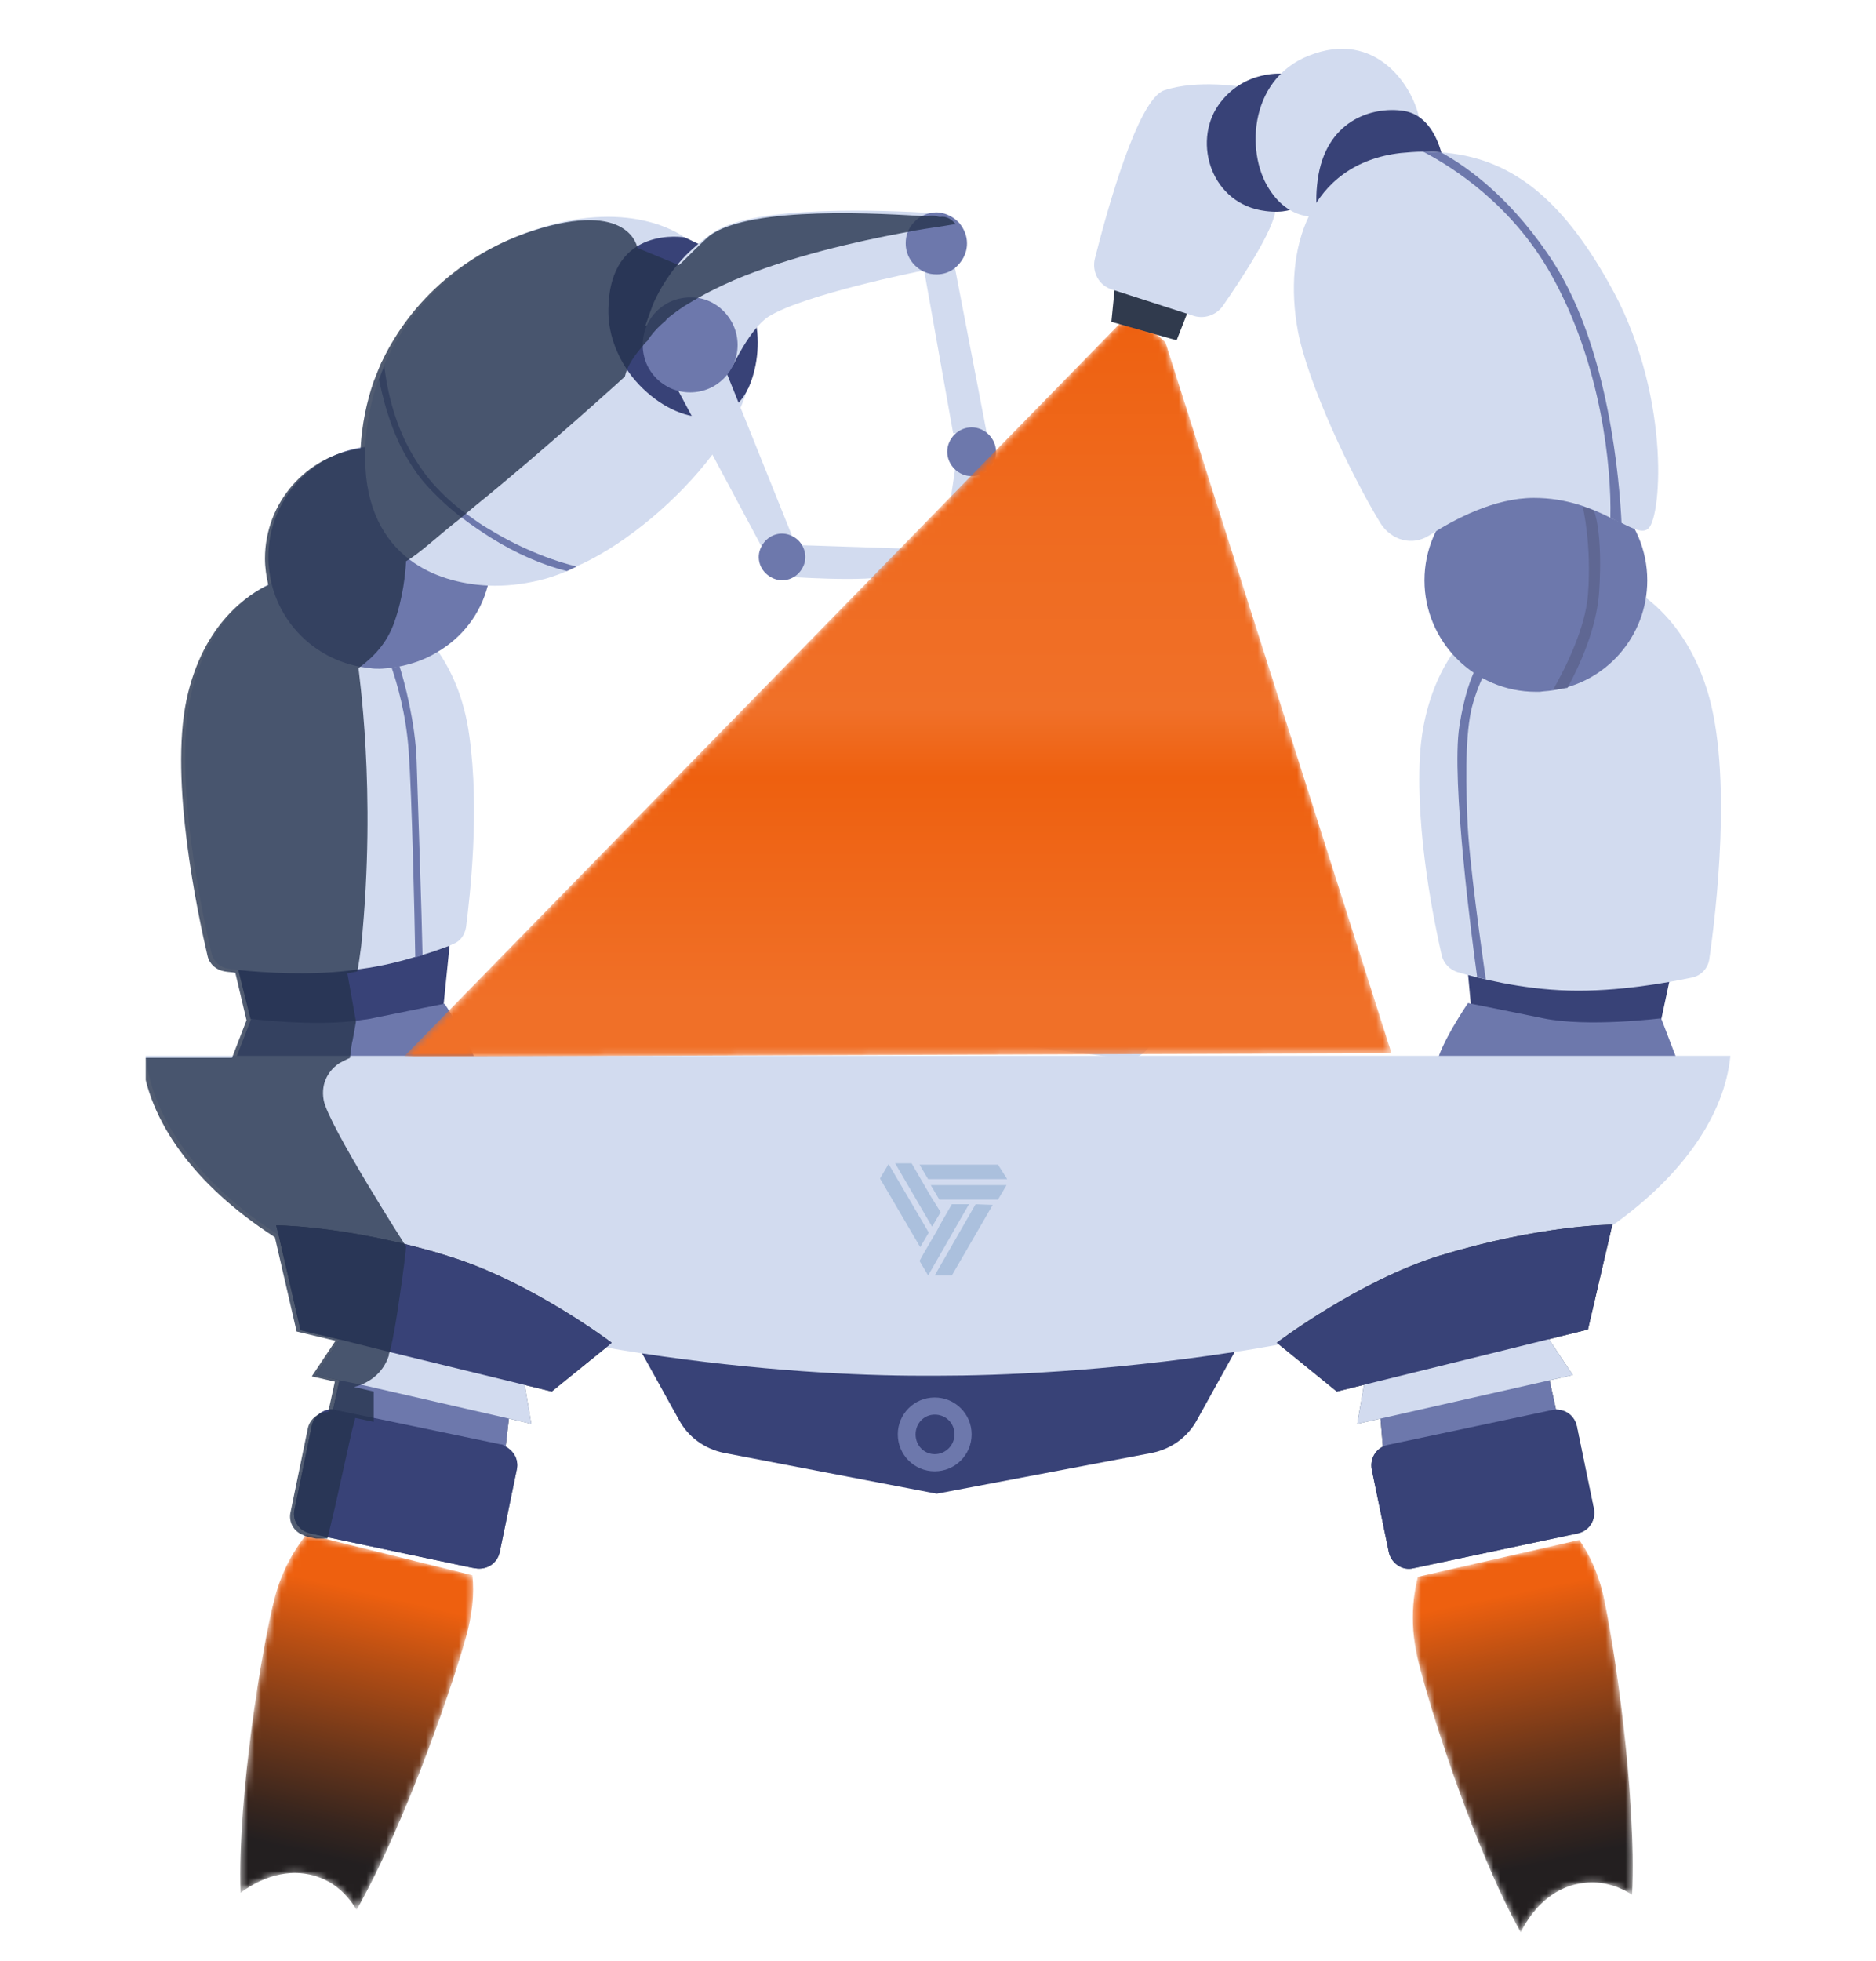 <?xml version="1.0" encoding="utf-8"?><!--Generator: Adobe Illustrator 25.0.0, SVG Export Plug-In . SVG Version: 6.00 Build 0)--><svg version="1.1" id="Capa_6" xmlns="http://www.w3.org/2000/svg" xmlns:xlink="http://www.w3.org/1999/xlink" x="0px" y="0px" width="284.6px" height="297.3px" viewBox="0 0 284.6 297.3" style="enable-background:new 0 0 284.6 297.3;" xml:space="preserve"><style type="text/css">.st0{clip-path:url(#SVGID_2_);fill:#384277;}
	.st1{clip-path:url(#SVGID_2_);}
	.st2{clip-path:url(#SVGID_4_);fill:#D2DBEF;}
	.st3{clip-path:url(#SVGID_4_);fill:#6D78AC;}
	.st4{clip-path:url(#SVGID_4_);fill:#384277;}
	.st5{filter:url(#Adobe_OpacityMaskFilter);}
	.st6{clip-path:url(#SVGID_6_);fill:url(#SVGID_8_);}
	.st7{clip-path:url(#SVGID_6_);mask:url(#SVGID_7_);fill:url(#SVGID_9_);}
	.st8{filter:url(#Adobe_OpacityMaskFilter_1_);}
	.st9{clip-path:url(#SVGID_11_);fill:url(#SVGID_13_);}
	.st10{clip-path:url(#SVGID_11_);mask:url(#SVGID_12_);fill:url(#SVGID_14_);}
	.st11{clip-path:url(#SVGID_16_);fill:#4A5975;}
	.st12{clip-path:url(#SVGID_16_);fill:#303A4D;}
	.st13{clip-path:url(#SVGID_16_);fill:#6D78AC;}
	.st14{clip-path:url(#SVGID_16_);fill:#384277;}
	.st15{clip-path:url(#SVGID_16_);fill:#D2DBEF;}
	.st16{clip-path:url(#SVGID_16_);fill:#5F6793;}
	.st17{clip-path:url(#SVGID_16_);fill-rule:evenodd;clip-rule:evenodd;fill:#ABC0DD;}
	.st18{opacity:0.11;clip-path:url(#SVGID_16_);}
	.st19{clip-path:url(#SVGID_18_);fill:#FFFFFF;}
	.st20{clip-path:url(#SVGID_20_);fill:#FFFFFF;}
	.st21{filter:url(#Adobe_OpacityMaskFilter_2_);}
	.st22{clip-path:url(#SVGID_22_);fill:url(#SVGID_24_);}
	.st23{clip-path:url(#SVGID_22_);mask:url(#SVGID_23_);fill:url(#SVGID_25_);}
	.st24{clip-path:url(#SVGID_27_);fill:#303A4D;}
	.st25{clip-path:url(#SVGID_27_);fill:#D2DBEF;}
	.st26{clip-path:url(#SVGID_27_);fill:#384277;}
	.st27{clip-path:url(#SVGID_27_);fill:#6D78AC;}
	.st28{opacity:0.8;clip-path:url(#SVGID_29_);}
	.st29{clip-path:url(#SVGID_31_);fill:#25334D;}</style><g><defs><rect id="SVGID_1_" x="22.1" y="2.2" width="240.4" height="290.9"/></defs><clipPath id="SVGID_2_"><use xlink:href="#SVGID_1_" style="overflow:visible;"/></clipPath><polygon class="st0" points="68.4,141.1 68.2,143.4 67.3,152.3 67.3,153 59.9,156.5 54.2,157.2 48.5,157.9 38,154.5 36.2,147.3 
		36,146.2 55.4,143.2 62.9,142 64,141.8 	"/><polygon class="st0" points="253.7,146.7 251.8,155.6 241.5,159.3 230.4,157.8 223.3,154.1 222.1,141.1 	"/><g class="st1"><defs><rect id="SVGID_3_" x="22.1" y="19.4" width="240.4" height="273.7"/></defs><clipPath id="SVGID_4_"><use xlink:href="#SVGID_3_" style="overflow:visible;"/></clipPath><path class="st2" d="M70.7,140.6c-0.2,1.2-0.9,2.2-2.1,2.6c-0.1,0.1-0.3,0.1-0.4,0.2c-1.1,0.4-2.4,0.9-4.1,1.4l-1.1,0.3
			c-2.3,0.7-5.1,1.4-8.1,1.8c-0.7,0.1-1.4,0.2-2.1,0.3c-6.1,0.7-12.6,0.3-16.5-0.1c-0.6-0.1-1.1-0.1-1.6-0.2
			c-1.3-0.2-2.3-1.1-2.6-2.3c-1.5-6.4-5.8-26.6-3.2-38.9c2.5-11.7,9.6-16.1,12.4-17.4c0.8-0.3,1.2-0.5,1.2-0.5l17.8,6.2l2.7,0.9
			c0,0,1.6,1.2,3.4,3.8c1.9,2.7,4,6.9,4.8,12.9C72.8,122.9,71.3,135.9,70.7,140.6"/><path class="st2" d="M243.1,87.3c0,0,11.2,2.3,15.9,17.4c3.9,12.6,1.3,33.9,0.3,40.8c-0.2,1.3-1.2,2.4-2.5,2.7
			c-3.7,0.8-11.4,2.2-18.8,2c-7.3-0.2-13.8-1.9-16.9-2.8c-1.2-0.4-2.1-1.3-2.4-2.6c-1.1-4.9-3.9-18.2-3.3-30c0.7-12.5,7-18.2,7-18.2
			L243.1,87.3z"/><path class="st3" d="M74.6,84.4c0,1.5-0.2,3-0.6,4.4c-1.1,4.3-3.9,7.9-7.7,10.1c-1.8,1.1-3.8,1.8-5.9,2.2
			c-0.4,0.1-0.8,0.1-1.2,0.2c-0.5,0-1.1,0.1-1.6,0.1c-0.5,0-1,0-1.5-0.1c-7.3-0.7-13.2-5.9-14.9-12.8c-0.3-1.3-0.5-2.7-0.5-4
			c0-8.5,6.3-15.6,14.5-16.7c0.8-0.1,1.6-0.2,2.4-0.2c1,0,2.1,0.1,3.1,0.3c0.4,0.1,0.8,0.2,1.2,0.2c4.7,1.2,8.5,4.3,10.7,8.5
			c0.6,1.1,1.1,2.4,1.4,3.7c0.1,0.4,0.2,0.9,0.3,1.3C74.6,82.4,74.6,83.4,74.6,84.4"/><path class="st3" d="M249.9,88c0,8.5-6.3,15.6-14.5,16.7c-0.6,0.1-1.2,0.1-1.8,0.2c-0.2,0-0.4,0-0.6,0c-9.3,0-16.9-7.6-16.9-16.9
			c0-9.3,7.6-16.9,16.9-16.9S249.9,78.7,249.9,88"/><path class="st2" d="M113.7,57.8c-0.1,0.4-0.2,0.7-0.3,1.1c-0.5,1.8-1.3,3.6-2.3,5.4c-0.8,1.5-1.9,3.1-3,4.6
			c-5.2,6.9-13,13.4-19.8,16.6c-0.3,0.1-0.6,0.3-0.9,0.4L86,86.6h0c-1.4,0.6-2.9,1.1-4.2,1.4c-2.5,0.6-5.1,0.9-7.7,0.8
			c-4.3-0.2-8.6-1.4-11.9-3.9c-4-3-6.7-7.9-6.8-15.1c0-0.7,0-1.4,0-2.1c0.2-3.6,0.9-7,2-10.2v0l0.1-0.2c0-0.1,0.1-0.2,0.1-0.3
			c0.2-0.5,0.4-1,0.6-1.5c0.2-0.4,0.3-0.8,0.5-1.1v0c4.5-9.4,12.9-16.5,22.8-19.7c14.8-4.8,22.5,1.4,22.5,1.4l-0.4,3.4l-0.6,5.8
			l-0.3,2.6l-0.2,1.5l-0.2,1.6l-0.1,1.1l3.5,1.8l0.2,0.1L113.7,57.8z"/><path class="st4" d="M113.6,58.7c0,0.1-0.1,0.2-0.1,0.2c-0.8,1.7-1.9,2.8-3.2,3.5c-1.6,0.8-3.3,1-5.2,0.7
			c-3.4-0.6-7.1-3.1-9.6-6.5c-2-2.8-3.3-6.2-3.2-9.8C92.5,34,103.9,36,103.9,36L106,37l0.7,0.4c0,0,2.4,0.8,5.2,5
			c0.2,0.4,0.5,0.7,0.7,1.1c0.9,1.5,1.5,3.1,1.9,4.6C115.5,52.2,114.7,56.2,113.6,58.7"/><path class="st2" d="M145.2,69.1l-1.7,11.4c-0.1,0.3,0.3,0.6,0.6,0.5c0.8-0.3,2.2-0.9,2.9-1.8c1-1.3,1.8-8.1,1.8-8.1L145.2,69.1z"/><polygon class="st2" points="139.8,38.8 144.6,65.7 149.7,65.7 144.5,38.7 		"/><path class="st2" d="M144.5,39.7l-4.5,1.3l-0.3,0.1c0,0-17.6,3.5-23.1,6.9c-2.8,1.8-5.5,7.6-5.5,7.6l-5.9-4.8l-2.7-1.6l-1-0.6
			l-3.6,0.8c0,0,0.9-2.6,1.1-3.1l0,0c0.5-1.2,1.8-4,4.5-7c0.7-0.8,1.5-1.5,2.4-2.3c0.7-0.6,1.5-1.2,2.4-1.8
			c6.3-4.2,26.4-3.3,32.9-2.9c1.3,0.1,2.1,0.2,2.1,0.2l0.3,1.8l0.7,4.5L144.5,39.7z"/><path class="st3" d="M72.1,161.6l-20-0.6l-16.3-0.5l0.1-0.3l2.2-5.7c0,0,9.7,1.2,16.5,0.2c0.5-0.1,0.9-0.1,1.4-0.2
			c6.8-1.4,11.4-2.3,11.4-2.3s0,0,0.1,0.1c0.3,0.4,1.3,2,2.4,3.9c0.7,1.3,1.5,2.7,2,4v0C71.9,160.7,72,161.1,72.1,161.6"/><path class="st3" d="M254.3,160.4l-2.3-6c0,0-11.1,1.4-17.9,0c-6.8-1.4-11.4-2.3-11.4-2.3s-4.3,6.3-4.8,9.4L254.3,160.4z"/><path class="st4" d="M96.9,204.3l6.1,11c1.4,2.6,3.9,4.4,6.8,5l32.3,6.2l-0.2-22.2H96.9z"/><path class="st4" d="M187.7,204.3l-6.1,11c-1.4,2.6-3.9,4.4-6.8,5l-32.7,6.2l-3-22.2H187.7z"/><path class="st3" d="M147.4,217.5c0,3.1-2.5,5.6-5.6,5.6s-5.6-2.5-5.6-5.6s2.5-5.6,5.6-5.6S147.4,214.4,147.4,217.5"/><path class="st4" d="M144.8,217.5c0,1.6-1.3,3-3,3c-1.6,0-2.9-1.3-2.9-3s1.3-3,2.9-3C143.5,214.5,144.8,215.8,144.8,217.5"/><path class="st2" d="M262.5,160.2c-0.9,8.8-7.1,18-18,25.7c-8.7,6.2-20.4,11.4-34.9,14.8c-5.4,1.3-10.6,2.3-15.7,3.2
			c-2.2,0.4-4.5,0.8-6.6,1.1c-19.6,3-35.9,3.6-45,3.6h-0.4c-0.7,0-1.4,0-2.2,0c-9.4,0-24.6-0.7-42.4-3.4c-1.7-0.3-3.5-0.5-5.2-0.9
			c-5.5-1-11.3-2.1-17.2-3.6c-4.9-1.2-9.5-2.6-13.8-4.2c-7.3-2.6-13.5-5.7-18.8-9.2c-12.4-8-19.2-17.8-20.2-27.2H262.5z"/></g><g class="st1"><defs><path id="SVGID_5_" d="M224.7,227.3c-7.8,2.6-12.1,13.3-9.7,23.9c1.6,7,8.6,29.1,15.7,41.8c2.1-4.2,5.5-7.1,9.7-7.5
				c2.5-0.3,5,0.4,7.2,1.8c0.7-15.4-2.8-38.5-4.4-45.5c-2.1-9-8.4-15.1-15-15.1C227.1,226.7,225.9,226.9,224.7,227.3"/></defs><clipPath id="SVGID_6_"><use xlink:href="#SVGID_5_" style="overflow:visible;"/></clipPath><defs><filter id="Adobe_OpacityMaskFilter" filterUnits="userSpaceOnUse" x="204.1" y="231.7" width="59.2" height="77.7"><feColorMatrix type="matrix" values="1 0 0 0 0  0 1 0 0 0  0 0 1 0 0  0 0 0 1 0"/></filter></defs><mask maskUnits="userSpaceOnUse" x="204.1" y="231.7" width="59.2" height="77.7" id="SVGID_7_"><g class="st5"><linearGradient id="SVGID_8_" gradientUnits="userSpaceOnUse" x1="-3093.04" y1="72.679" x2="-3091.981" y2="72.679" gradientTransform="matrix(-14.792 -59.275 52.068 -10.805 -49294.035 -182253.531)"><stop offset="0" style="stop-color:#000000"/><stop offset="0.299" style="stop-color:#000000"/><stop offset="0.37" style="stop-color:#151515"/><stop offset="0.519" style="stop-color:#4C4C4C"/><stop offset="0.729" style="stop-color:#A3A3A3"/><stop offset="0.936" style="stop-color:#FFFFFF"/><stop offset="1" style="stop-color:#FFFFFF"/></linearGradient><polygon class="st6" points="263.3,299.6 247.5,231.7 204.1,241.6 219.9,309.4 				"/></g></mask><linearGradient id="SVGID_9_" gradientUnits="userSpaceOnUse" x1="-3093.04" y1="72.679" x2="-3091.981" y2="72.679" gradientTransform="matrix(-14.792 -59.275 52.068 -10.805 -49294.027 -182253.516)"><stop offset="0" style="stop-color:#231F20"/><stop offset="0.299" style="stop-color:#231F20"/><stop offset="0.383" style="stop-color:#37251E"/><stop offset="0.556" style="stop-color:#6B361A"/><stop offset="0.8" style="stop-color:#BD5013"/><stop offset="0.936" style="stop-color:#EE600F"/><stop offset="1" style="stop-color:#EE600F"/></linearGradient><polygon class="st7" points="263.3,299.6 247.5,231.7 204.1,241.6 219.9,309.4 		"/></g><g class="st1"><defs><path id="SVGID_10_" d="M51.4,228.2c-1.7,1.1-3.3,2.5-4.7,4.2c-0.1,0.2-0.3,0.3-0.4,0.5c-2.1,2.7-3.8,6-4.7,9.7
				c-1.8,6.9-5.6,29.8-5.1,44.4c3.8-2.8,8.1-3.8,12-2.3c2.4,0.9,4.2,2.6,5.6,4.9c7.6-13.4,15.1-35.5,16.9-42.5
				c0.8-3.3,1-6.5,0.5-9.4c-1-6.3-4.8-11.1-10.4-11.9c-0.6-0.1-1.2-0.1-1.8-0.1C56.6,225.6,53.9,226.6,51.4,228.2"/></defs><clipPath id="SVGID_11_"><use xlink:href="#SVGID_10_" style="overflow:visible;"/></clipPath><defs><filter id="Adobe_OpacityMaskFilter_1_" filterUnits="userSpaceOnUse" x="20.1" y="230.2" width="59.8" height="77.4"><feColorMatrix type="matrix" values="1 0 0 0 0  0 1 0 0 0  0 0 1 0 0  0 0 0 1 0"/></filter></defs><mask maskUnits="userSpaceOnUse" x="20.1" y="230.2" width="59.8" height="77.4" id="SVGID_12_"><g class="st8"><linearGradient id="SVGID_13_" gradientUnits="userSpaceOnUse" x1="-3046.38" y1="-159.459" x2="-3045.32" y2="-159.459" gradientTransform="matrix(15.48 -58.211 -51.83 -11.807 38935.418 -178914.656)"><stop offset="0" style="stop-color:#000000"/><stop offset="0.299" style="stop-color:#000000"/><stop offset="0.37" style="stop-color:#151515"/><stop offset="0.519" style="stop-color:#4C4C4C"/><stop offset="0.729" style="stop-color:#A3A3A3"/><stop offset="0.936" style="stop-color:#FFFFFF"/><stop offset="1" style="stop-color:#FFFFFF"/></linearGradient><polygon class="st9" points="20.1,296.8 36.7,230.2 79.9,240.9 63.3,307.5 				"/></g></mask><linearGradient id="SVGID_14_" gradientUnits="userSpaceOnUse" x1="-3046.38" y1="-159.459" x2="-3045.32" y2="-159.459" gradientTransform="matrix(15.48 -58.211 -51.83 -11.807 38935.41 -178914.625)"><stop offset="0" style="stop-color:#231F20"/><stop offset="0.299" style="stop-color:#231F20"/><stop offset="0.383" style="stop-color:#37251E"/><stop offset="0.556" style="stop-color:#6B361A"/><stop offset="0.8" style="stop-color:#BD5013"/><stop offset="0.936" style="stop-color:#EE600F"/><stop offset="1" style="stop-color:#EE600F"/></linearGradient><polygon class="st10" points="20.1,296.8 36.7,230.2 79.9,240.9 63.3,307.5 		"/></g><g class="st1"><defs><rect id="SVGID_15_" x="22.1" y="19.4" width="240.4" height="273.7"/></defs><clipPath id="SVGID_16_"><use xlink:href="#SVGID_15_" style="overflow:visible;"/></clipPath><polygon class="st11" points="234.6,202.5 238.6,208.5 205.9,215.9 207.1,209 		"/><polygon class="st12" points="234.9,208.5 236.4,215.3 209.9,220.7 209.4,214.7 		"/><path class="st12" d="M244.6,185.7l-3.7,15.9l-38.1,9.4l-9.1-7.4c0,0,12.4-9.4,24.7-13.2C233.8,185.7,244.6,185.7,244.6,185.7"/><path class="st11" d="M214.4,237.8l25-5.3c1.7-0.4,2.7-2,2.4-3.7l-2.6-12.6c-0.4-1.7-2-2.7-3.7-2.4l-25,5.3
			c-1.7,0.4-2.7,2-2.4,3.7l2.6,12.6C211.1,237.1,212.8,238.2,214.4,237.8"/><polygon class="st13" points="234.9,208.5 236.4,215.3 209.9,220.7 209.4,214.7 		"/><path class="st14" d="M214.4,237.8l25-5.3c1.7-0.4,2.7-2,2.4-3.7l-2.6-12.6c-0.4-1.7-2-2.7-3.7-2.4l-25,5.3
			c-1.7,0.4-2.7,2-2.4,3.7l2.6,12.6C211.1,237.1,212.8,238.2,214.4,237.8"/><polygon class="st11" points="80.6,215.9 77.2,215.1 54.5,209.9 51.5,209.3 47.9,208.5 51.5,203.1 51.9,202.5 59.7,204.4 
			79.5,209 79.6,210 		"/><polygon class="st12" points="77.2,214.7 77.2,215.1 76.7,219.4 76.6,220.7 54.2,216.1 50.2,215.3 50.5,213.9 51.5,209.3 
			51.6,208.5 55.4,209.4 		"/><path class="st12" d="M92.8,203.6l-0.7,0.6l-8.4,6.8l-4.1-1l-20.1-4.9l-8-2l-5.9-1.4l-3.3-14.3l-0.4-1.6c0,0,8.1,0,20.2,3
			c1.9,0.5,3.9,1,6,1.7C80.5,194.3,92.8,203.6,92.8,203.6"/><path class="st11" d="M78.4,222.8l-2.6,12.6c-0.4,1.7-2,2.7-3.7,2.4l-0.6-0.1l-21.3-4.5l-3.2-0.7c-0.1,0-0.2-0.1-0.3-0.1
			c-1.5-0.5-2.4-2-2-3.6l2.6-12.6c0.3-1.5,1.7-2.5,3.1-2.5c0.2,0,0.3,0,0.5,0.1l5.8,1.2l19.2,4c0.3,0,0.5,0.1,0.7,0.3
			C78,220,78.7,221.4,78.4,222.8"/><polygon class="st13" points="77.2,214.7 77.2,215.1 76.7,219.4 76.6,220.7 54.2,216.1 50.2,215.3 50.5,213.9 51.5,209.3 
			51.6,208.5 55.4,209.4 		"/><path class="st14" d="M78.4,222.8l-2.6,12.6c-0.4,1.7-2,2.7-3.7,2.4l-0.6-0.1l-21.3-4.5l-3.2-0.7c-0.1,0-0.2-0.1-0.3-0.1
			c-1.5-0.5-2.4-2-2-3.6l2.6-12.6c0.3-1.5,1.7-2.5,3.1-2.5c0.2,0,0.3,0,0.5,0.1l5.8,1.2l19.2,4c0.3,0,0.5,0.1,0.7,0.3
			C78,220,78.7,221.4,78.4,222.8"/><path class="st13" d="M146.7,36.9c0,1.6-0.8,2.9-1.9,3.8c-0.8,0.6-1.7,0.9-2.7,0.9c-0.7,0-1.3-0.1-1.9-0.4c-0.1,0-0.3-0.1-0.4-0.2
			c-1.4-0.8-2.4-2.3-2.4-4.1c0-0.6,0.1-1.2,0.3-1.7c0.6-1.5,2-2.7,3.6-2.9c0.2,0,0.5-0.1,0.7-0.1c0.5,0,0.9,0.1,1.3,0.2c0,0,0,0,0,0
			l0,0c0.9,0.3,1.7,0.8,2.3,1.5C146.3,34.8,146.7,35.8,146.7,36.9"/><path class="st13" d="M151.1,68.5c0,2-1.7,3.7-3.7,3.7c-2,0-3.7-1.7-3.7-3.7c0-2,1.7-3.7,3.7-3.7
			C149.4,64.8,151.1,66.5,151.1,68.5"/><polygon class="st15" points="234.6,202.5 238.6,208.5 205.9,215.9 207.1,209 		"/><polygon class="st15" points="80.6,215.9 77.2,215.1 54.5,209.9 51.5,209.3 47.9,208.5 51.5,203.1 51.9,202.5 59.7,204.4 
			79.5,209 79.6,210 		"/><path class="st14" d="M244.6,185.7l-3.7,15.9l-38.1,9.4l-9.1-7.4c0,0,12.4-9.4,24.7-13.2C233.8,185.7,244.6,185.7,244.6,185.7"/><path class="st14" d="M92.8,203.6l-0.7,0.6l-8.4,6.8l-4.1-1l-20.1-4.9l-8-2l-5.9-1.4l-3.3-14.3l-0.4-1.6c0,0,8.1,0,20.2,3
			c1.9,0.5,3.9,1,6,1.7C80.5,194.3,92.8,203.6,92.8,203.6"/><path class="st13" d="M63,145.2c-0.1-5.9-0.5-24.4-1-31.3c-0.4-5.7-1.8-10.4-2.6-12.7c0.4,0,0.8-0.1,1.2-0.2
			c0.8,2.5,2.4,8.6,2.6,14.3c0.2,6.2,0.8,24,0.9,29.5L63,145.2z"/><path class="st13" d="M87.5,85.9L86,86.6h0c-3.6-0.9-7.6-2.6-11.6-5.1c-1.4-0.9-2.9-1.9-4.2-2.9c-1.9-1.4-3.6-3-5.2-4.7
			c-1.7-1.8-3-3.9-4.1-6c-1.9-3.8-2.9-7.8-3.4-10.4v0l0.1-0.2l0.7-1.8c0.3,2.7,1.2,7.8,3.8,12.6c1.1,2,2.4,4,4.1,5.8
			c1.5,1.6,3.1,3,4.8,4.2c1.1,0.8,2.2,1.6,3.3,2.2C79.5,83.5,84.8,85.3,87.5,85.9"/><path class="st16" d="M235.6,104.6c2-3.5,4.9-9.4,5.3-14.4c0.6-7.7-0.8-13.4-0.8-13.4l1.7,0.6c0,0,1.4,3.1,0.8,12.4
			c-0.4,5.5-2.9,11-4.8,14.5L235.6,104.6z"/><path class="st13" d="M225.4,148.5c-0.6-4.3-2.6-18.2-2.8-24.5c-0.3-7.6-0.2-13.9,0.9-17.5c1.4-4.7,3-6.3,3-6.3l-0.9-1.4
			c0,0-2.8,2.2-4.2,11.3c-1.3,8.1,2,33.1,2.7,38.1L225.4,148.5z"/><path class="st17" d="M134.8,176.5l-1.3,2.2l6.1,10.4l1.3-2.2L134.8,176.5z M148,182.6l-6.2,10.8l2.6,0l6.2-10.7L148,182.6z
			 M151.4,176.6l-11.9,0l1.3,2.2l12,0L151.4,176.6z M149.4,179.7l-4.9,0l-3.3,0l1.3,2.2l8.2,0l0.7,0l1.3-2.2L149.4,179.7z
			 M144.4,182.6l-1.9,3.3l-0.3,0.6l-2.1,3.6l-0.6,1.1l1.3,2.2l1.9-3.3l2.4-4.2l1.9-3.3L144.4,182.6z M141.2,181.4l-2.9-5l-2.5,0
			l1.4,2.4l4.2,7.2l1.3-2.2L141.2,181.4z"/><path class="st15" d="M170.5,160.5l-38-4.8c-2.1-0.3-3.7-2.2-3.4-4.4l8.5-67.3c0.3-2.1,2.2-3.7,4.4-3.4l38,4.8
			c2.1,0.3,3.7,2.2,3.4,4.4l-8.5,67.3C174.6,159.3,172.6,160.8,170.5,160.5"/><rect x="124.7" y="98.4" transform="matrix(0.126 -0.992 0.992 0.126 17.738 259.567)" class="st14" width="62.9" height="42.6"/><g class="st18"><g><defs><rect id="SVGID_17_" x="134.2" y="93.6" width="46.7" height="29.6"/></defs><clipPath id="SVGID_18_"><use xlink:href="#SVGID_17_" style="overflow:visible;"/></clipPath><polygon class="st19" points="135.3,114.3 180.9,93.6 179.9,101.4 134.2,123.2 				"/></g></g><g class="st18"><g><defs><rect id="SVGID_19_" x="131.8" y="107.4" width="47.3" height="35.2"/></defs><clipPath id="SVGID_20_"><use xlink:href="#SVGID_19_" style="overflow:visible;"/></clipPath><polygon class="st20" points="133.6,127.7 179.2,107.4 177.4,121.2 131.8,142.6 				"/></g></g><path class="st15" d="M119.4,82.6l18.3,0.6c0,0,0.4,2.8-2.6,4c-3,1.2-16.5,0.2-16.5,0.2L119.4,82.6z"/><polygon class="st15" points="107.8,50.5 120.5,82.1 115.6,83 98.8,51.6 		"/><path class="st13" d="M121.8,86c-0.9,1.8-3,2.5-4.7,1.6c-1.8-0.9-2.5-3-1.6-4.7c0.9-1.8,3-2.5,4.7-1.6
			C121.9,82.1,122.7,84.3,121.8,86"/><path class="st13" d="M111.9,52.3c0,4-3.2,7.2-7.2,7.2c-4,0-7.2-3.2-7.2-7.2c0-4,3.2-7.2,7.2-7.2C108.6,45,111.9,48.3,111.9,52.3"/></g><g class="st1"><defs><polygon id="SVGID_21_" points="61.3,160.2 211.1,159.7 176.8,51.9 171.7,47.2 			"/></defs><clipPath id="SVGID_22_"><use xlink:href="#SVGID_21_" style="overflow:visible;"/></clipPath><defs><filter id="Adobe_OpacityMaskFilter_2_" filterUnits="userSpaceOnUse" x="61.3" y="47.2" width="151.3" height="162.8"><feColorMatrix type="matrix" values="1 0 0 0 0  0 1 0 0 0  0 0 1 0 0  0 0 0 1 0"/></filter></defs><mask maskUnits="userSpaceOnUse" x="61.3" y="47.2" width="151.3" height="162.8" id="SVGID_23_"><g class="st21"><linearGradient id="SVGID_24_" gradientUnits="userSpaceOnUse" x1="-3059.627" y1="-189.756" x2="-3057.92" y2="-189.756" gradientTransform="matrix(0 -95.404 -95.404 0 -17966.635 -291691.938)"><stop offset="0" style="stop-color:#000000"/><stop offset="0.299" style="stop-color:#000000"/><stop offset="0.353" style="stop-color:#080808"/><stop offset="0.44" style="stop-color:#202020"/><stop offset="0.548" style="stop-color:#464646"/><stop offset="0.673" style="stop-color:#7A7A7A"/><stop offset="0.811" style="stop-color:#BDBDBD"/><stop offset="0.936" style="stop-color:#FFFFFF"/><stop offset="1" style="stop-color:#FFFFFF"/></linearGradient><rect x="61.3" y="47.2" class="st22" width="151.3" height="162.8"/></g></mask><linearGradient id="SVGID_25_" gradientUnits="userSpaceOnUse" x1="-3059.627" y1="-189.756" x2="-3057.92" y2="-189.756" gradientTransform="matrix(0 -95.404 -95.404 0 -17966.635 -291691.938)"><stop offset="0.35" style="stop-color:#F07028"/><stop offset="0.559" style="stop-color:#EE600F"/><stop offset="0.621" style="stop-color:#F07028"/><stop offset="0.791" style="stop-color:#EF6B20"/><stop offset="1" style="stop-color:#EE600F"/></linearGradient><rect x="61.3" y="47.2" class="st23" width="151.3" height="162.8"/></g><g class="st1"><defs><rect id="SVGID_26_" x="22.1" y="5.2" width="240.4" height="287.8"/></defs><clipPath id="SVGID_27_"><use xlink:href="#SVGID_26_" style="overflow:visible;"/></clipPath><polygon class="st24" points="169.2,42.8 168.6,48.8 178.5,51.6 180.5,46.5 		"/><path class="st25" d="M188.6,13.2c0,0-6.9-1.2-12,0.5c-4,1.4-8.6,18-10.5,25.5c-0.5,2,0.6,4.1,2.6,4.7l12.4,4
			c1.6,0.5,3.4-0.1,4.4-1.5c2.7-3.9,7.9-11.7,8-14.7c0,0-5.2-3.1-7.2-7.2C184.4,20.4,188.6,13.2,188.6,13.2"/><path class="st26" d="M194.9,11.2c0,0-6.2-0.8-10.1,4.8c-3.9,5.7-1,15,7.2,16c5.4,0.7,6.5-2.3,6.5-2.3L194.9,11.2z"/><path class="st25" d="M201,32.7c0,0-5,1.5-8.5-4.1c-3.6-5.6-3-17.3,7-20.5c9.9-3.3,15.5,5.8,16,11l-9,6L201,32.7z"/><path class="st26" d="M203.2,37.1c0,0-4.5-0.8-3.3-9.8c1.2-9,8.2-11.2,13-10.5c5.9,0.9,6.4,9.8,6.4,9.8L203.2,37.1z"/><path class="st25" d="M250.1,80.1c-0.8,0.8-2.1,0.2-4.1-0.8c-0.5-0.2-1.1-0.5-1.7-0.8c-2.8-1.4-6.6-3-11.6-3c-6,0-12,3.2-15.9,5.7
			c-2.5,1.6-5.7,0.8-7.4-1.9c-4.5-7.4-11-21.2-12.5-29.1c-2.3-12.4,1.7-25.4,15.6-27c1.1-0.1,2.2-0.2,3.3-0.2c0.9,0,1.8,0,2.7,0.1h0
			c10.7,0.7,18.4,7.1,25.5,19.7C253.5,59.3,252.1,78.2,250.1,80.1"/><path class="st27" d="M244.3,78.5c0.2-7.7-1.4-23.4-9-36.9c-5.9-10.5-14.8-16.2-19.4-18.6l2.7,0.1h0c4.4,2.4,11.1,7.4,17.2,16.9
			c8.3,13.1,9.9,33,10.2,39.4C245.4,79.1,244.9,78.8,244.3,78.5"/></g><g class="st1"><defs><rect id="SVGID_28_" x="22.1" y="19.4" width="240.4" height="273.7"/></defs><clipPath id="SVGID_29_"><use xlink:href="#SVGID_28_" style="overflow:visible;"/></clipPath><g class="st28"><g><defs><rect id="SVGID_30_" x="22.1" y="32" width="123.5" height="201.3"/></defs><clipPath id="SVGID_31_"><use xlink:href="#SVGID_30_" style="overflow:visible;"/></clipPath><path class="st29" d="M145,34c-0.2,0-0.9,0.1-2,0.3c-1.4,0.2-3.5,0.5-6,1c-7,1.3-17.2,3.6-25.7,7.2c-2.5,1.1-4.7,2.2-6.8,3.5
					c-0.9,0.5-1.7,1.1-2.5,1.7c-0.4,0.3-0.8,0.6-1.1,1c-1.1,0.9-2,1.9-2.7,3c0,0-0.4,0.3-0.8,0.9c-0.9,1-2.1,2.6-2.5,4.1
					c0,0.1-0.1,0.3-0.1,0.4c0,0-12.3,11.2-22.7,19.6c-0.6,0.5-1.2,1-1.8,1.5c-0.2,0.2-0.5,0.4-0.7,0.6c-3.1,2.4-5.9,5.1-8,6.3
					c0,0,0,0.1,0,0.1c-0.1,1.6-0.4,5.3-1.8,9.2c-0.9,2.5-2.4,4.7-5.4,6.9c-0.1,0.2,2.8,18.2,0.4,42.1c-0.2,1.5-0.4,3-0.6,3.9
					l-1.5,0.3l1.3,7.3c0,0-0.3,1.8-0.5,2.8c-0.2,0.7-0.4,2.7-0.4,2.7s-0.7,0.3-1.6,0.8c-1.4,0.9-2.9,2.8-2.4,5.6
					c0.7,3.8,12.5,22.2,12.5,22.2v0c0,0.3-0.4,3.9-1,7.8c-0.4,2.9-0.9,5.9-1.4,7.9c0,0.2-0.1,0.4-0.2,0.6c0,0,0,0.1,0,0.2
					c-1.3,4.1-5.3,4.8-5.3,4.8l3,0.7v4.6l-2.8-0.6l-0.5,1.9l-2.6,11.7l-1.2,5c0,0-3.6-0.6-3.5-0.8c-1.5-0.5-2.4-2-2-3.6l2.6-12.6
					c0.3-1.5,1.7-2.5,3.1-2.5l1-4.6l-3.5-0.8l3.6-5.4l-5.9-1.4l-3.3-14.3c-12.4-8-19.2-17.8-20.2-27.2h13.7l2.2-5.7l-1.7-7.2
					c-0.6-0.1-1.1-0.1-1.6-0.2c-1.3-0.2-2.3-1.1-2.6-2.3c-1.5-6.4-5.8-26.6-3.2-38.9c2.5-11.7,9.6-16.1,12.4-17.4
					c-0.3-1.3-0.5-2.7-0.5-4c0-8.5,6.3-15.6,14.5-16.7c0.2-3.6,0.9-7,2-10.2v0l0.1-0.2c0-0.1,0.1-0.2,0.1-0.3c0.2-0.5,0.4-1,0.6-1.5
					c0.2-0.4,0.3-0.8,0.5-1.1v0c4.5-9.4,12.9-16.5,22.8-19.7c14.8-4.8,15.9,2.6,15.9,2.6l6.3,2.6c0.7-0.6,3.9-3.9,4.7-4.5
					c6.4-4.6,26.4-3.3,32.9-2.9c0.2,0,0.5-0.1,0.7-0.1c0.5,0,0.9,0.1,1.3,0.2c0,0,0,0,0,0l0,0C143.6,32.7,144.4,33.3,145,34"/></g></g></g></g></svg>